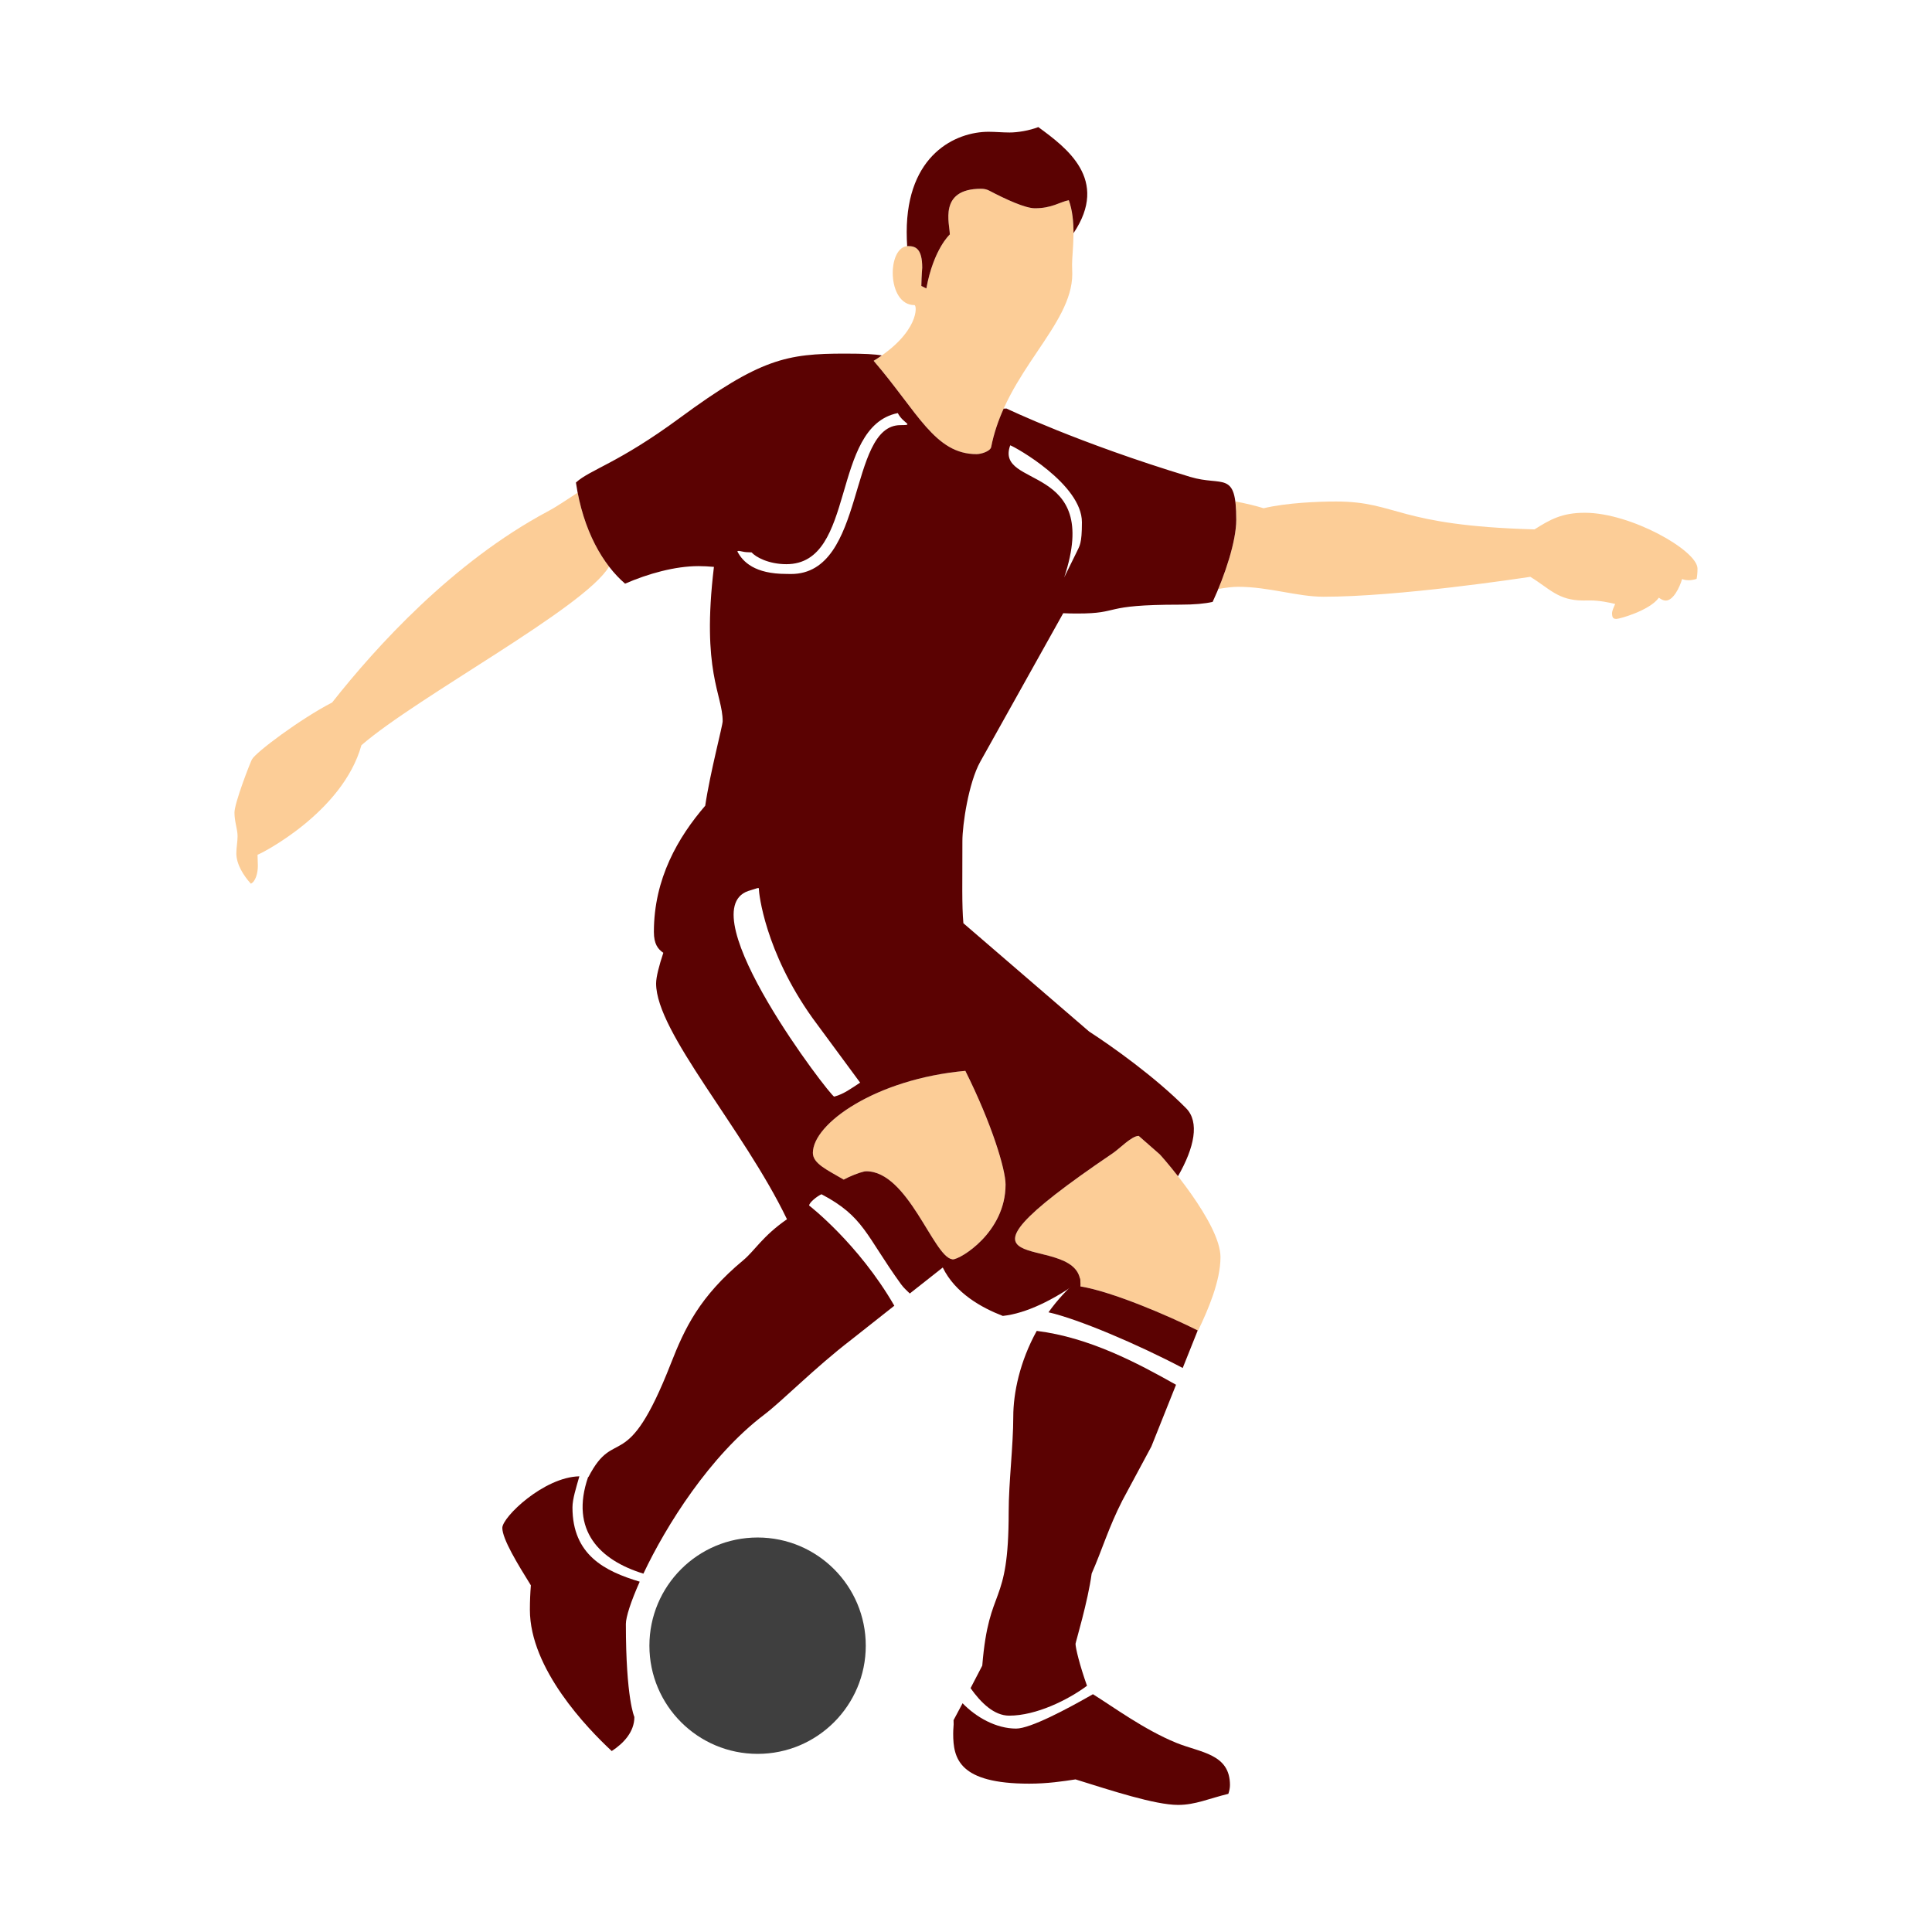 <?xml version="1.0" encoding="utf-8"?>
<!-- Generator: Adobe Illustrator 22.1.0, SVG Export Plug-In . SVG Version: 6.00 Build 0)  -->
<svg version="1.1" xmlns="http://www.w3.org/2000/svg" xmlns:xlink="http://www.w3.org/1999/xlink" x="0px" y="0px"
	 viewBox="22.366 337.079 100 100" enable-background="new 22.366 337.079 100 100" xml:space="preserve">
<g id="background">
	<g>
		<path fill="#FCCD97" d="M104.397,363.62c-1.184,0-1.791,0.347-2.605,0.86c-7.168-0.197-7.092-1.443-10.274-1.443
			c-0.922,0-2.547,0.064-3.746,0.348c-0.372-0.113-0.864-0.239-1.466-0.353c0.033,0.251,0.049,0.565,0.049,0.958
			c0,0.926-0.417,2.334-0.929,3.575c0.372-0.067,0.726-0.113,1.032-0.113c1.58,0,3.054,0.514,4.412,0.514
			c3.895,0,10.157-0.948,10.704-1.031c1.003,0.609,1.438,1.226,2.743,1.226c0.122,0,0.243-0.003,0.367-0.003
			c0.457,0,0.971,0.105,1.284,0.183c-0.093,0.197-0.163,0.381-0.163,0.467c0,0.261,0.074,0.306,0.232,0.306
			c0.147,0,1.713-0.429,2.192-1.099c0.115,0.083,0.218,0.149,0.362,0.149c0.378,0,0.716-0.68,0.839-1.114
			c0.099,0.04,0.212,0.062,0.352,0.062c0.1,0,0.258-0.022,0.4-0.071c0.027-0.134,0.046-0.305,0.046-0.533
			C110.228,365.579,106.789,363.62,104.397,363.62z"/>
		<path fill="#FCCD97" d="M53.891,366.404c-0.711-0.923-1.312-2.199-1.624-3.826c-0.519,0.332-1.029,0.694-1.568,0.981
			c-4.897,2.619-8.873,7.001-11.141,9.88c-1.636,0.845-3.962,2.581-4.154,2.951c-0.088,0.167-0.902,2.244-0.902,2.752
			c0,0.466,0.161,0.864,0.161,1.215c0,0.298-0.064,0.594-0.064,0.892c0,0.562,0.37,1.15,0.751,1.568
			c0.229-0.093,0.363-0.519,0.363-0.924c0-0.192-0.017-0.388-0.017-0.572c0.153-0.037,4.406-2.183,5.377-5.669
			C43.987,373.125,52.636,368.533,53.891,366.404z"/>
		<path fill="#FCCD97" d="M67.587,355.756c2.288,2.662,3.168,4.83,5.327,4.83c0.23,0,0.711-0.143,0.757-0.372
			c0.767-3.905,4.196-6.274,4.196-8.961c0-0.122-0.011-0.274-0.011-0.483c0-0.66,0.249-2.169-0.171-3.327
			c-0.473,0.092-0.867,0.417-1.754,0.417c-0.495,0-1.486-0.452-2.368-0.914c-0.131-0.069-0.27-0.096-0.416-0.096
			c-2.231,0-1.621,1.828-1.621,2.366c0,0-0.839,0.749-1.215,2.795c-0.085-0.044-0.171-0.088-0.259-0.131
			c0.014-0.578,0.046-0.942,0.046-0.942c0-0.98-0.337-1.12-0.728-1.12c-1.102,0-1.12,3.053,0.327,3.053
			C69.842,352.871,69.958,354.29,67.587,355.756z"/>
		<path fill="#FCCD97" d="M78.289,403.665c0.001-0.046,0.002-0.092,0.002-0.137c0-2.933-8.635,0.224,1.675-6.759
			c0.37-0.252,0.975-0.896,1.339-0.896l1.084,0.95c0.168,0.168,3.149,3.56,3.149,5.324c0,1.237-0.641,2.729-1.161,3.807
			C82.862,405.187,79.91,403.922,78.289,403.665z"/>
		<path fill="#FCCD97" d="M71.637,402.256c0.015,0.004,0.03,0.009,0.046,0.009c0.384,0,2.73-1.392,2.73-3.876
			c0-0.786-0.717-3.155-2.082-5.883c-4.635,0.421-7.894,2.733-7.894,4.246c0,0.56,0.758,0.89,1.597,1.383
			c0.313-0.173,0.786-0.359,1.06-0.421c0.035-0.007,0.07-0.011,0.103-0.011C69.359,397.703,70.672,402.094,71.637,402.256z"/>
	</g>
</g>
<g id="pattern-1">
	<g>
		<path fill="#5B0202" d="M74.6,425.881c1.402,0,3.05-0.818,4.029-1.546c-0.384-1.079-0.594-1.962-0.594-2.173
			c0-0.066,0.644-2.202,0.835-3.635c0.541-1.226,0.874-2.382,1.586-3.776l1.504-2.8c0,0,0.652-1.63,1.277-3.197
			c-1.993-1.124-4.488-2.451-7.21-2.788c-0.878,1.587-1.214,3.221-1.214,4.439c0,1.509-0.238,3.411-0.238,4.933
			c0,5.051-1.019,3.69-1.367,7.953c-0.21,0.407-0.417,0.805-0.606,1.166C73.141,425.219,73.823,425.881,74.6,425.881z"/>
		<path fill="#5B0202" d="M83.583,407.886c0.391-0.977,0.715-1.786,0.777-1.944c-1.521-0.766-4.458-2.02-6.071-2.277
			c0.001-0.046,0.002-0.092,0.002-0.137c0-0.102-0.01-0.193-0.03-0.282c-0.646,0.543-1.183,1.139-1.626,1.758
			C78.174,405.35,81.236,406.651,83.583,407.886z"/>
		<path fill="#5B0202" d="M83.254,427.289c-1.662-0.678-3.292-1.88-4.318-2.518c-1.33,0.763-3.238,1.779-3.975,1.779
			c-1.033,0-2.065-0.58-2.772-1.311c-0.28,0.532-0.467,0.876-0.467,0.876c0,0.069,0.005,0.138,0.005,0.208
			c0,0.085-0.024,0.269-0.024,0.487c0,1.292,0.299,2.591,3.935,2.591c0.933,0,1.747-0.12,2.397-0.221
			c1.86,0.579,4.113,1.321,5.309,1.321c0.897,0,1.615-0.337,2.601-0.573c0.054-0.158,0.084-0.314,0.084-0.457
			C86.027,427.851,84.501,427.797,83.254,427.289z"/>
		<path fill="#5B0202" d="M69.372,349.817c0.391,0,0.728,0.141,0.728,1.12c0,0-0.033,0.364-0.046,0.942
			c0.088,0.043,0.173,0.086,0.259,0.131c0.376-2.046,1.215-2.795,1.215-2.795c0-0.538-0.61-2.366,1.621-2.366
			c0.145,0,0.285,0.027,0.416,0.096c0.882,0.463,1.872,0.914,2.368,0.914c0.886,0,1.281-0.325,1.754-0.417
			c0.193,0.533,0.244,1.14,0.244,1.705c1.869-2.779-0.37-4.425-1.822-5.49c-0.464,0.181-1.067,0.28-1.484,0.28
			c-0.367,0-0.737-0.037-1.091-0.037c-1.693,0-4.237,1.173-4.237,5.193c0,0.243,0.009,0.487,0.024,0.729
			C69.337,349.822,69.354,349.817,69.372,349.817z"/>
		<path fill="#5B0202" d="M51.997,415.1c0-0.429,0.191-1.021,0.357-1.607c-1.844,0.039-3.988,2.114-3.988,2.668
			c0,0.582,0.801,1.885,1.478,2.975c-0.032,0.396-0.051,0.817-0.051,1.266c0,3.054,2.967,6.132,4.236,7.311
			c0.622-0.404,1.172-0.998,1.172-1.763c0,0-0.44-0.943-0.44-4.814c0-0.355,0.255-1.157,0.717-2.189
			C53.685,418.41,51.995,417.572,51.997,415.1z M73.099,376.515c0,0,2.94-5.263,4.299-7.696c0.228,0.011,0.469,0.016,0.728,0.016
			c2.328,0,1.158-0.459,5.312-0.459h0.002c0.759,0,1.292-0.052,1.692-0.143c0.638-1.373,1.222-3.147,1.222-4.244
			c0-2.597-0.684-1.712-2.39-2.228c-5.775-1.746-9.499-3.536-9.499-3.536c-0.051,0-0.101,0.004-0.151,0.005
			c-0.278,0.619-0.505,1.275-0.644,1.983c-0.045,0.229-0.526,0.372-0.757,0.372c-2.159,0-3.039-2.168-5.327-4.83
			c0.151-0.092,0.291-0.185,0.423-0.278c-0.357-0.065-0.908-0.095-1.905-0.095c-3.012,0-4.383,0.258-8.552,3.329
			c-3.199,2.358-4.643,2.671-5.376,3.344c0.372,2.515,1.412,4.26,2.544,5.234c1.188-0.517,2.586-0.908,3.798-0.908
			c0.258,0,0.529,0.015,0.801,0.039c-0.655,5.426,0.452,6.594,0.452,7.987c0,0.239-0.647,2.645-0.903,4.376
			c-1.395,1.62-2.657,3.766-2.657,6.532c0,0.623,0.208,0.891,0.489,1.081c-0.221,0.663-0.374,1.253-0.374,1.588
			c0,2.535,4.512,7.503,6.774,12.203c-1.261,0.871-1.677,1.635-2.26,2.119c-2.265,1.882-3.035,3.525-3.746,5.339
			c-2.317,5.924-2.881,3.186-4.271,5.885c-0.005,0-0.011-0.002-0.016-0.002c-0.958,2.774,0.619,4.315,2.861,5.002
			c1.185-2.504,3.44-6.092,6.243-8.22c0.976-0.742,2.603-2.416,4.501-3.875l2.244-1.772c-1.861-3.223-4.409-5.186-4.409-5.186
			c0-0.155,0.412-0.483,0.639-0.584c2.204,1.159,2.288,2.124,4.118,4.658c0.136,0.189,0.303,0.331,0.452,0.48l1.707-1.346
			c0.651,1.337,2.027,2.088,3.108,2.506c1.206-0.128,2.629-0.828,4.011-1.82c-0.304-2.664-8.436,0.251,1.684-6.603
			c0.37-0.252,0.975-0.896,1.339-0.896l1.084,0.95c0.059,0.059,0.455,0.506,0.949,1.137c0.85-1.48,1.128-2.805,0.418-3.521
			c-1.589-1.608-3.858-3.219-5.016-3.966c0,0-4.683-4.033-6.51-5.608c-0.083-0.947-0.051-2.091-0.051-4.255
			C72.179,379.761,72.501,377.596,73.099,376.515z M74.655,360.128c0.268,0.091,3.711,2.016,3.711,3.982
			c0,1.141-0.125,1.22-0.268,1.536l-0.649,1.318C79.436,361.006,73.834,362.389,74.655,360.128z M61.116,365.663
			c0.044,0,0.09,0.002,0.136,0.007h0.02c0.201,0.24,0.876,0.611,1.797,0.611c3.647,0,2.258-7.11,5.767-7.821
			c0.278,0.553,0.892,0.624,0.136,0.624c-2.741,0-1.753,7.705-5.664,7.705c-0.084,0-0.164-0.004-0.247-0.004
			c-1.624,0-2.248-0.619-2.531-1.167C60.611,365.546,60.769,365.663,61.116,365.663z M61.084,383.2l0.491-0.154
			c0.093,0,0.071,0.007,0.071,0.067c0,0.17,0.299,3.194,2.782,6.669l2.465,3.343h-0.02c-0.417,0.271-0.836,0.586-1.315,0.711
			c-0.007,0.001-0.012,0.003-0.016,0.003C65.354,393.837,58.024,384.291,61.084,383.2z M72.332,392.506
			c1.365,2.728,2.082,5.097,2.082,5.883c0,2.485-2.347,3.876-2.73,3.876c-0.016,0-0.031-0.005-0.046-0.009
			c-0.965-0.161-2.278-4.552-4.438-4.552c-0.034,0-0.068,0.004-0.103,0.011c-0.274,0.062-0.747,0.248-1.06,0.421
			c-0.839-0.494-1.597-0.824-1.597-1.383C64.438,395.239,67.696,392.927,72.332,392.506z"/>
	</g>
</g>
<g id="pattern-2_1_">
	<path fill="#3F3F3F" d="M67.178,422.26c0,3.092-2.506,5.599-5.598,5.599c-3.094,0-5.601-2.506-5.601-5.599s2.506-5.6,5.601-5.6
		C64.672,416.66,67.178,419.167,67.178,422.26z"/>
</g>
</svg>
